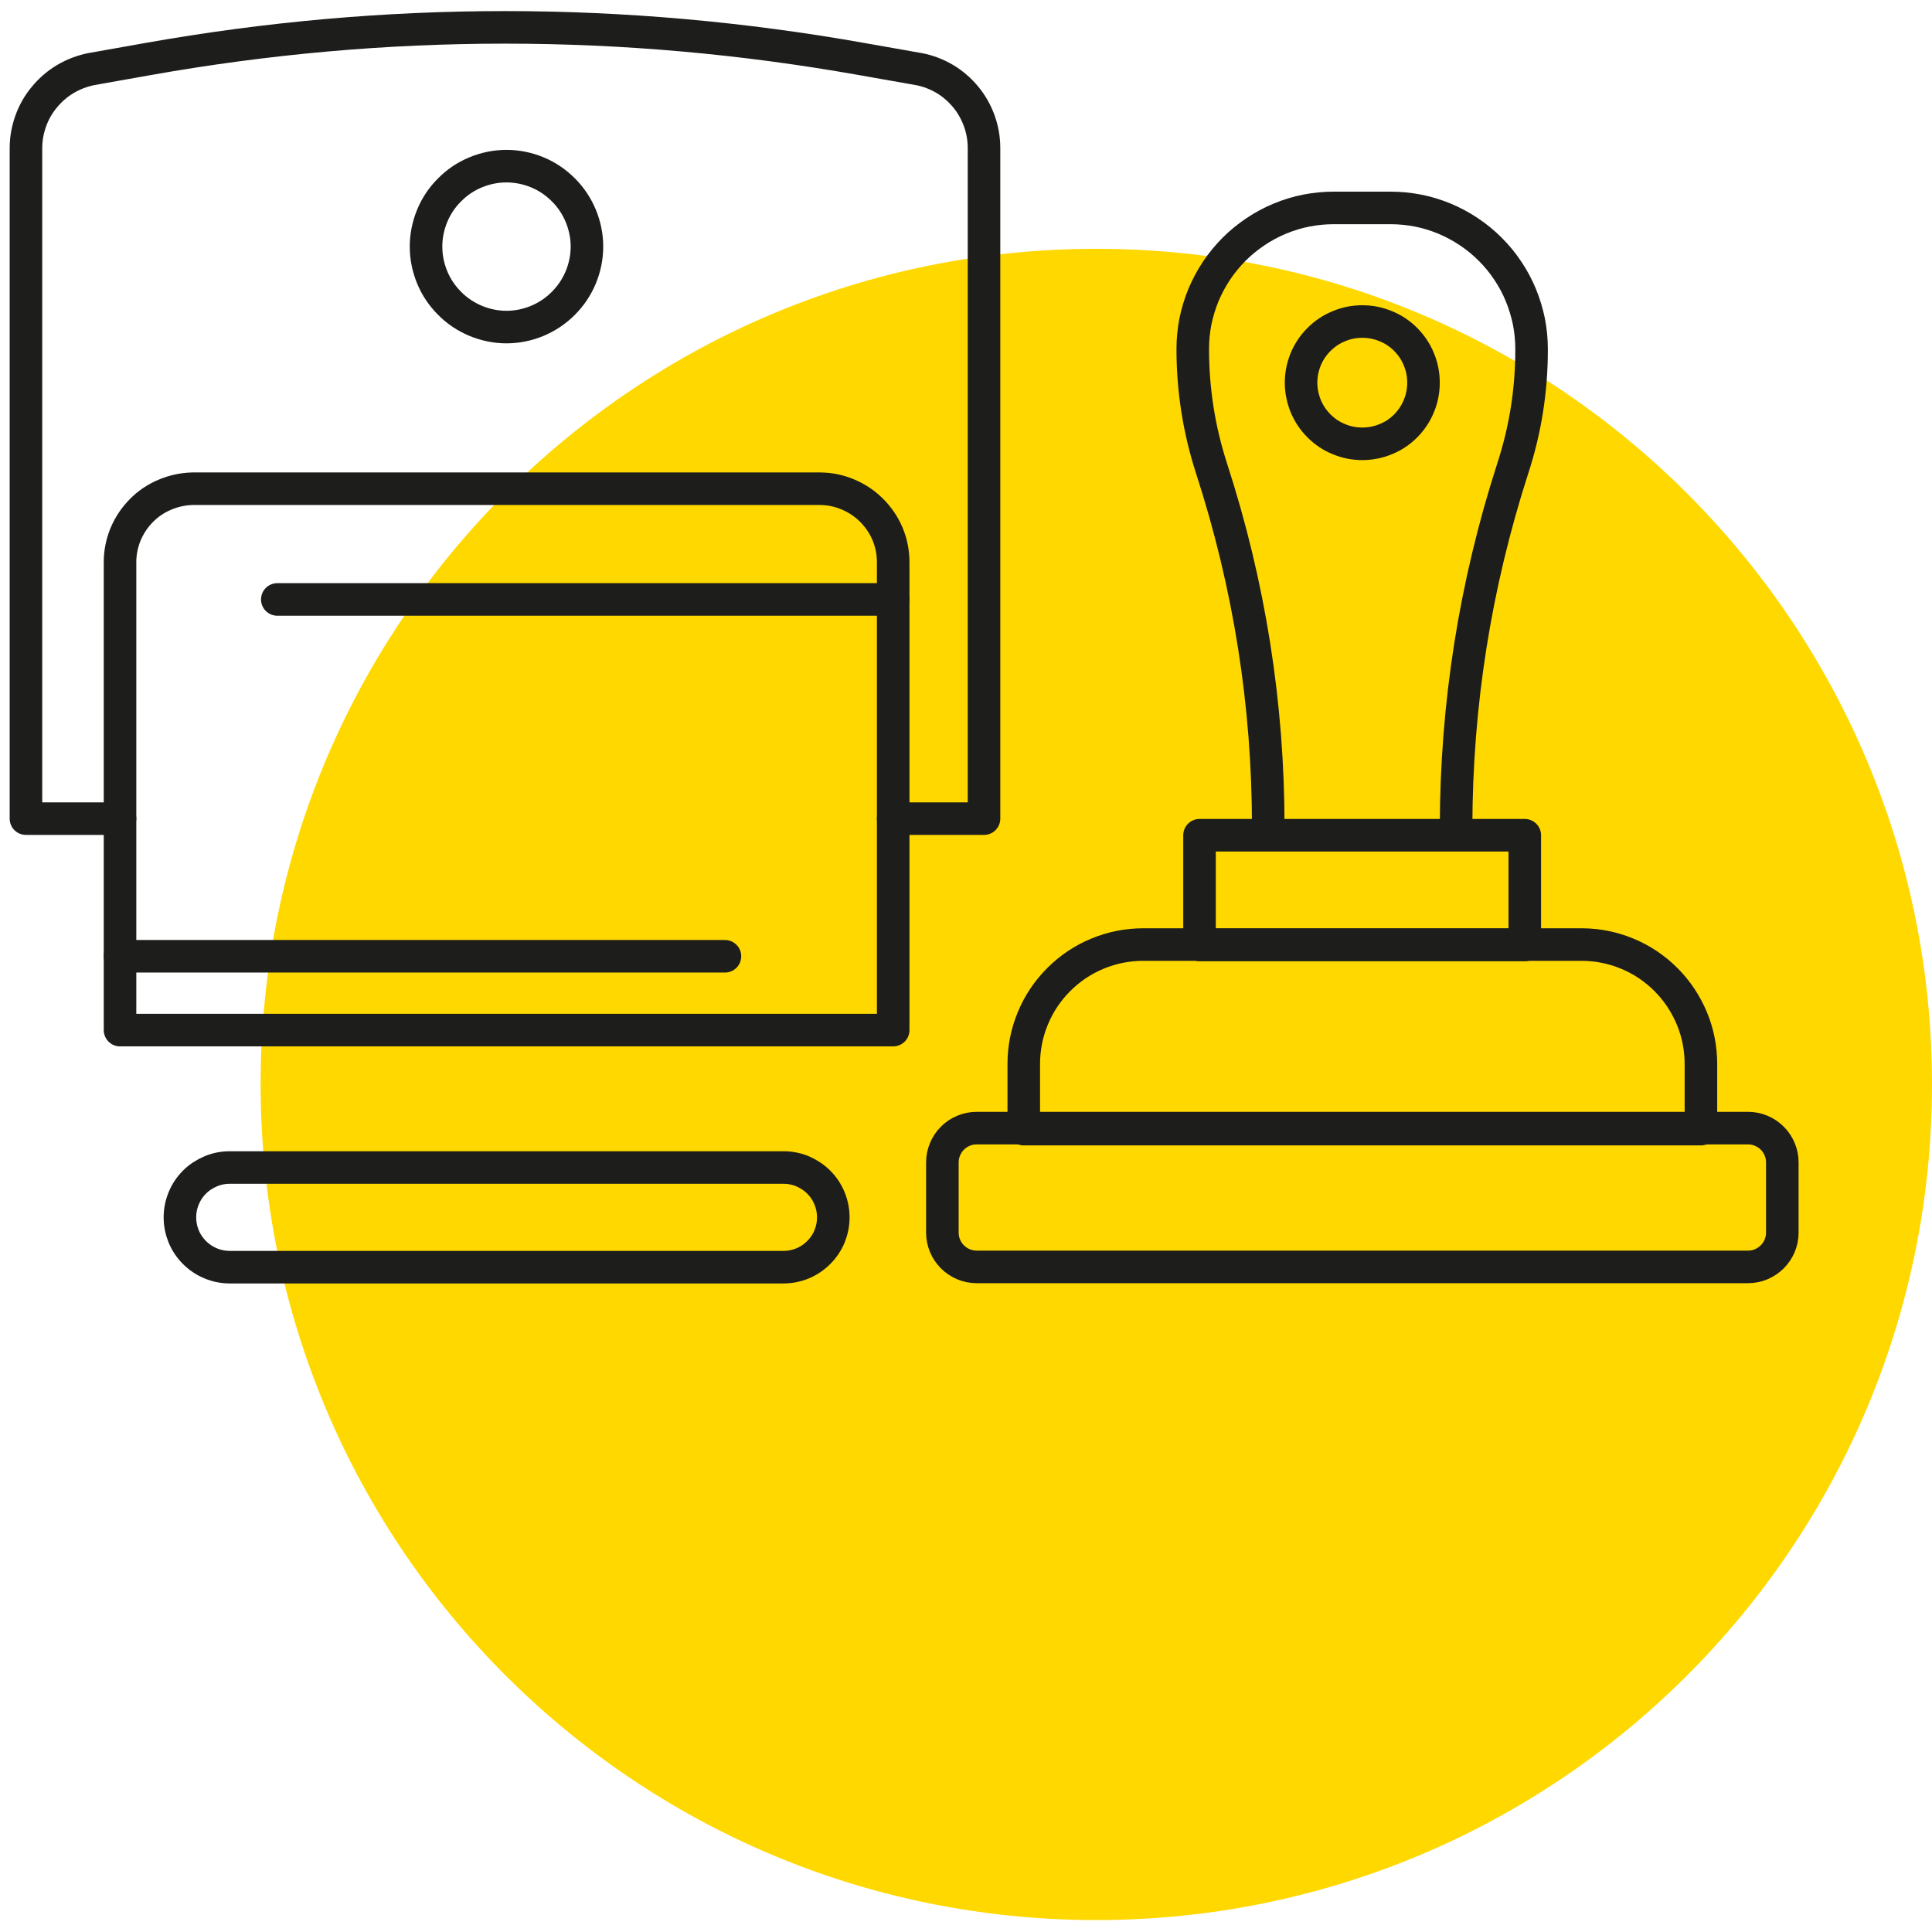 <?xml version="1.0" encoding="UTF-8"?>
<svg xmlns="http://www.w3.org/2000/svg" xmlns:xlink="http://www.w3.org/1999/xlink" width="80" zoomAndPan="magnify" viewBox="0 0 60 60" height="80" preserveAspectRatio="xMidYMid meet" version="1.0">
  <defs>
    <clipPath id="2bd1584851">
      <path d="M 8.094 7.727 L 60 7.727 L 60 59.629 L 8.094 59.629 Z M 8.094 7.727 " clip-rule="nonzero"></path>
    </clipPath>
    <clipPath id="ca5127e8bd">
      <path d="M 34.047 7.727 C 19.715 7.727 8.094 19.344 8.094 33.676 C 8.094 48.012 19.715 59.629 34.047 59.629 C 48.379 59.629 60 48.012 60 33.676 C 60 19.344 48.379 7.727 34.047 7.727 Z M 34.047 7.727 " clip-rule="nonzero"></path>
    </clipPath>
  </defs>
  <rect x="-6" width="72" fill="#ffffff" y="-6" height="72" fill-opacity="1"></rect>
  <rect x="-6" width="72" fill="#ffffff" y="-6" height="72" fill-opacity="1"></rect>
  <g clip-path="url(#2bd1584851)">
    <g clip-path="url(#ca5127e8bd)">
      <path fill="#ffd800" d="M 8.094 7.727 L 60 7.727 L 60 59.629 L 8.094 59.629 Z M 8.094 7.727 " fill-opacity="1" fill-rule="nonzero"></path>
    </g>
  </g>
  <path stroke-linecap="round" transform="matrix(1.011, 0, 0, 1.011, -43.566, -51.546)" fill="none" stroke-linejoin="round" d="M 82.05 76.379 C 82.05 72.622 81.47 68.955 80.31 65.38 C 79.924 64.186 79.731 62.964 79.731 61.708 C 79.731 61.426 79.758 61.144 79.812 60.862 C 79.87 60.584 79.951 60.313 80.059 60.05 C 80.171 59.787 80.303 59.536 80.461 59.3 C 80.62 59.061 80.801 58.844 81.002 58.64 C 81.203 58.439 81.423 58.261 81.659 58.102 C 81.895 57.944 82.146 57.809 82.409 57.7 C 82.672 57.592 82.942 57.507 83.224 57.453 C 83.503 57.399 83.785 57.372 84.071 57.372 L 85.798 57.372 C 86.084 57.372 86.367 57.399 86.645 57.453 C 86.927 57.507 87.197 57.592 87.46 57.7 C 87.723 57.809 87.974 57.944 88.21 58.102 C 88.45 58.261 88.666 58.439 88.867 58.64 C 89.072 58.844 89.25 59.061 89.408 59.3 C 89.567 59.536 89.702 59.787 89.81 60.05 C 89.918 60.313 89.999 60.584 90.057 60.862 C 90.112 61.144 90.139 61.426 90.139 61.708 C 90.142 62.964 89.949 64.189 89.559 65.38 C 88.407 68.955 87.827 72.622 87.82 76.379 " stroke="#1d1d1b" stroke-width="1" stroke-opacity="1" stroke-miterlimit="4"></path>
  <path stroke-linecap="round" transform="matrix(1.011, 0, 0, 1.011, -43.566, -51.546)" fill="none" stroke-linejoin="round" d="M 79.939 76.642 L 89.93 76.642 L 89.93 80.012 L 79.939 80.012 Z M 79.939 76.642 " stroke="#1d1d1b" stroke-width="1" stroke-opacity="1" stroke-miterlimit="4"></path>
  <path stroke-linecap="round" transform="matrix(1.011, 0, 0, 1.011, -43.566, -51.546)" fill="none" stroke-linejoin="round" d="M 78.212 80 L 91.669 80 C 92.156 80 92.624 80.093 93.076 80.279 C 93.524 80.464 93.922 80.731 94.266 81.075 C 94.61 81.419 94.873 81.817 95.062 82.265 C 95.248 82.713 95.341 83.185 95.341 83.672 L 95.341 85.67 L 74.54 85.67 L 74.54 83.672 C 74.54 83.185 74.633 82.713 74.819 82.265 C 75.004 81.817 75.271 81.419 75.615 81.075 C 75.959 80.731 76.357 80.464 76.805 80.279 C 77.253 80.093 77.725 80 78.212 80 Z M 78.212 80 " stroke="#1d1d1b" stroke-width="1" stroke-opacity="1" stroke-miterlimit="4"></path>
  <path stroke-linecap="round" transform="matrix(1.011, 0, 0, 1.011, -43.566, -51.546)" fill="none" stroke-linejoin="round" d="M 73.091 85.639 L 96.79 85.639 C 96.929 85.639 97.064 85.666 97.192 85.72 C 97.319 85.774 97.435 85.848 97.532 85.948 C 97.632 86.045 97.706 86.161 97.76 86.288 C 97.814 86.416 97.841 86.551 97.841 86.69 L 97.841 88.851 C 97.841 88.99 97.814 89.125 97.76 89.253 C 97.706 89.38 97.632 89.492 97.532 89.593 C 97.435 89.689 97.319 89.767 97.192 89.821 C 97.064 89.875 96.929 89.902 96.79 89.902 L 73.091 89.902 C 72.952 89.902 72.817 89.875 72.689 89.821 C 72.558 89.767 72.446 89.689 72.349 89.593 C 72.248 89.492 72.175 89.38 72.121 89.253 C 72.067 89.125 72.04 88.99 72.04 88.851 L 72.04 86.69 C 72.04 86.551 72.067 86.416 72.121 86.288 C 72.175 86.161 72.248 86.045 72.349 85.948 C 72.446 85.848 72.558 85.774 72.689 85.72 C 72.817 85.666 72.952 85.639 73.091 85.639 Z M 73.091 85.639 " stroke="#1d1d1b" stroke-width="1" stroke-opacity="1" stroke-miterlimit="4"></path>
  <path stroke-linecap="round" transform="matrix(1.011, 0, 0, 1.011, -43.566, -51.546)" fill="none" stroke-linejoin="round" d="M 86.819 62.74 C 86.819 62.987 86.772 63.231 86.676 63.459 C 86.583 63.691 86.444 63.892 86.27 64.07 C 86.092 64.247 85.891 64.383 85.659 64.475 C 85.427 64.572 85.188 64.618 84.94 64.618 C 84.689 64.618 84.45 64.572 84.222 64.475 C 83.99 64.383 83.789 64.247 83.611 64.07 C 83.433 63.892 83.298 63.691 83.201 63.459 C 83.109 63.231 83.058 62.987 83.058 62.74 C 83.058 62.489 83.109 62.249 83.201 62.021 C 83.298 61.789 83.433 61.588 83.611 61.411 C 83.789 61.233 83.99 61.098 84.222 61.005 C 84.45 60.908 84.689 60.862 84.94 60.862 C 85.188 60.862 85.427 60.908 85.659 61.005 C 85.891 61.098 86.092 61.233 86.27 61.411 C 86.444 61.588 86.583 61.789 86.676 62.021 C 86.772 62.249 86.819 62.489 86.819 62.74 Z M 86.819 62.74 " stroke="#1d1d1b" stroke-width="1" stroke-opacity="1" stroke-miterlimit="4"></path>
  <path stroke-linecap="round" transform="matrix(1.011, 0, 0, 1.011, -43.566, -51.546)" fill="none" stroke-linejoin="round" d="M 46.779 76.132 L 43.889 76.132 L 43.889 55.54 C 43.889 55.254 43.939 54.976 44.035 54.705 C 44.132 54.435 44.271 54.187 44.457 53.967 C 44.638 53.747 44.851 53.561 45.098 53.414 C 45.346 53.267 45.608 53.167 45.89 53.109 L 47.63 52.8 C 54.942 51.501 62.258 51.501 69.57 52.8 L 71.321 53.109 C 71.603 53.163 71.866 53.264 72.113 53.41 C 72.361 53.557 72.573 53.743 72.759 53.967 C 72.94 54.187 73.079 54.435 73.176 54.705 C 73.273 54.976 73.319 55.254 73.319 55.54 L 73.319 76.132 L 70.529 76.132 " stroke="#1d1d1b" stroke-width="1" stroke-opacity="1" stroke-miterlimit="4"></path>
  <path stroke-linecap="round" transform="matrix(1.011, 0, 0, 1.011, -43.566, -51.546)" fill="none" stroke-linejoin="round" d="M 49.002 65.998 L 68.272 65.998 C 68.569 65.998 68.859 66.056 69.133 66.172 C 69.412 66.288 69.655 66.45 69.868 66.663 C 70.08 66.875 70.243 67.119 70.359 67.393 C 70.474 67.672 70.529 67.961 70.529 68.259 L 70.529 82.628 L 46.779 82.628 L 46.779 68.251 C 46.779 67.954 46.837 67.672 46.949 67.397 C 47.065 67.123 47.224 66.883 47.433 66.671 C 47.637 66.462 47.877 66.3 48.151 66.184 C 48.422 66.068 48.704 66.006 49.002 65.998 Z M 49.002 65.998 " stroke="#1d1d1b" stroke-width="1" stroke-opacity="1" stroke-miterlimit="4"></path>
  <path stroke-linecap="round" transform="matrix(1.011, 0, 0, 1.011, -43.566, -51.546)" fill="none" stroke-linejoin="round" d="M 51.61 69.399 L 70.529 69.399 " stroke="#1d1d1b" stroke-width="1" stroke-opacity="1" stroke-miterlimit="4"></path>
  <path stroke-linecap="round" transform="matrix(1.011, 0, 0, 1.011, -43.566, -51.546)" fill="none" stroke-linejoin="round" d="M 46.779 80.36 L 65.361 80.36 " stroke="#1d1d1b" stroke-width="1" stroke-opacity="1" stroke-miterlimit="4"></path>
  <path stroke-linecap="round" transform="matrix(1.011, 0, 0, 1.011, -43.566, -51.546)" fill="none" stroke-linejoin="round" d="M 61.122 58.558 C 61.122 58.887 61.056 59.204 60.932 59.505 C 60.805 59.807 60.627 60.073 60.395 60.305 C 60.163 60.537 59.897 60.715 59.595 60.842 C 59.294 60.966 58.977 61.032 58.648 61.032 C 58.324 61.032 58.007 60.966 57.705 60.842 C 57.404 60.715 57.133 60.537 56.905 60.305 C 56.673 60.073 56.492 59.807 56.368 59.505 C 56.244 59.204 56.179 58.887 56.179 58.558 C 56.179 58.234 56.244 57.917 56.368 57.615 C 56.492 57.314 56.673 57.043 56.905 56.815 C 57.133 56.583 57.404 56.402 57.705 56.278 C 58.007 56.154 58.324 56.089 58.648 56.089 C 58.977 56.089 59.294 56.154 59.595 56.278 C 59.897 56.402 60.163 56.583 60.395 56.815 C 60.627 57.043 60.805 57.314 60.932 57.615 C 61.056 57.917 61.122 58.234 61.122 58.558 Z M 61.122 58.558 " stroke="#1d1d1b" stroke-width="1" stroke-opacity="1" stroke-miterlimit="4"></path>
  <path stroke-linecap="round" transform="matrix(1.011, 0, 0, 1.011, -43.566, -51.546)" fill="none" stroke-linejoin="round" d="M 50.149 86.849 L 67.158 86.849 C 67.363 86.849 67.557 86.887 67.746 86.965 C 67.931 87.046 68.098 87.154 68.241 87.297 C 68.384 87.44 68.496 87.606 68.573 87.796 C 68.65 87.981 68.689 88.178 68.689 88.379 C 68.689 88.584 68.65 88.777 68.573 88.967 C 68.496 89.152 68.384 89.318 68.241 89.461 C 68.098 89.604 67.931 89.716 67.746 89.794 C 67.557 89.871 67.363 89.91 67.158 89.91 L 50.149 89.91 C 49.949 89.91 49.751 89.871 49.566 89.794 C 49.377 89.716 49.21 89.604 49.067 89.461 C 48.924 89.318 48.812 89.152 48.735 88.967 C 48.658 88.777 48.619 88.584 48.619 88.379 C 48.619 88.178 48.658 87.981 48.735 87.796 C 48.812 87.606 48.924 87.44 49.067 87.297 C 49.21 87.154 49.377 87.046 49.566 86.965 C 49.751 86.887 49.949 86.849 50.149 86.849 Z M 50.149 86.849 " stroke="#1d1d1b" stroke-width="1" stroke-opacity="1" stroke-miterlimit="4"></path>
</svg>
